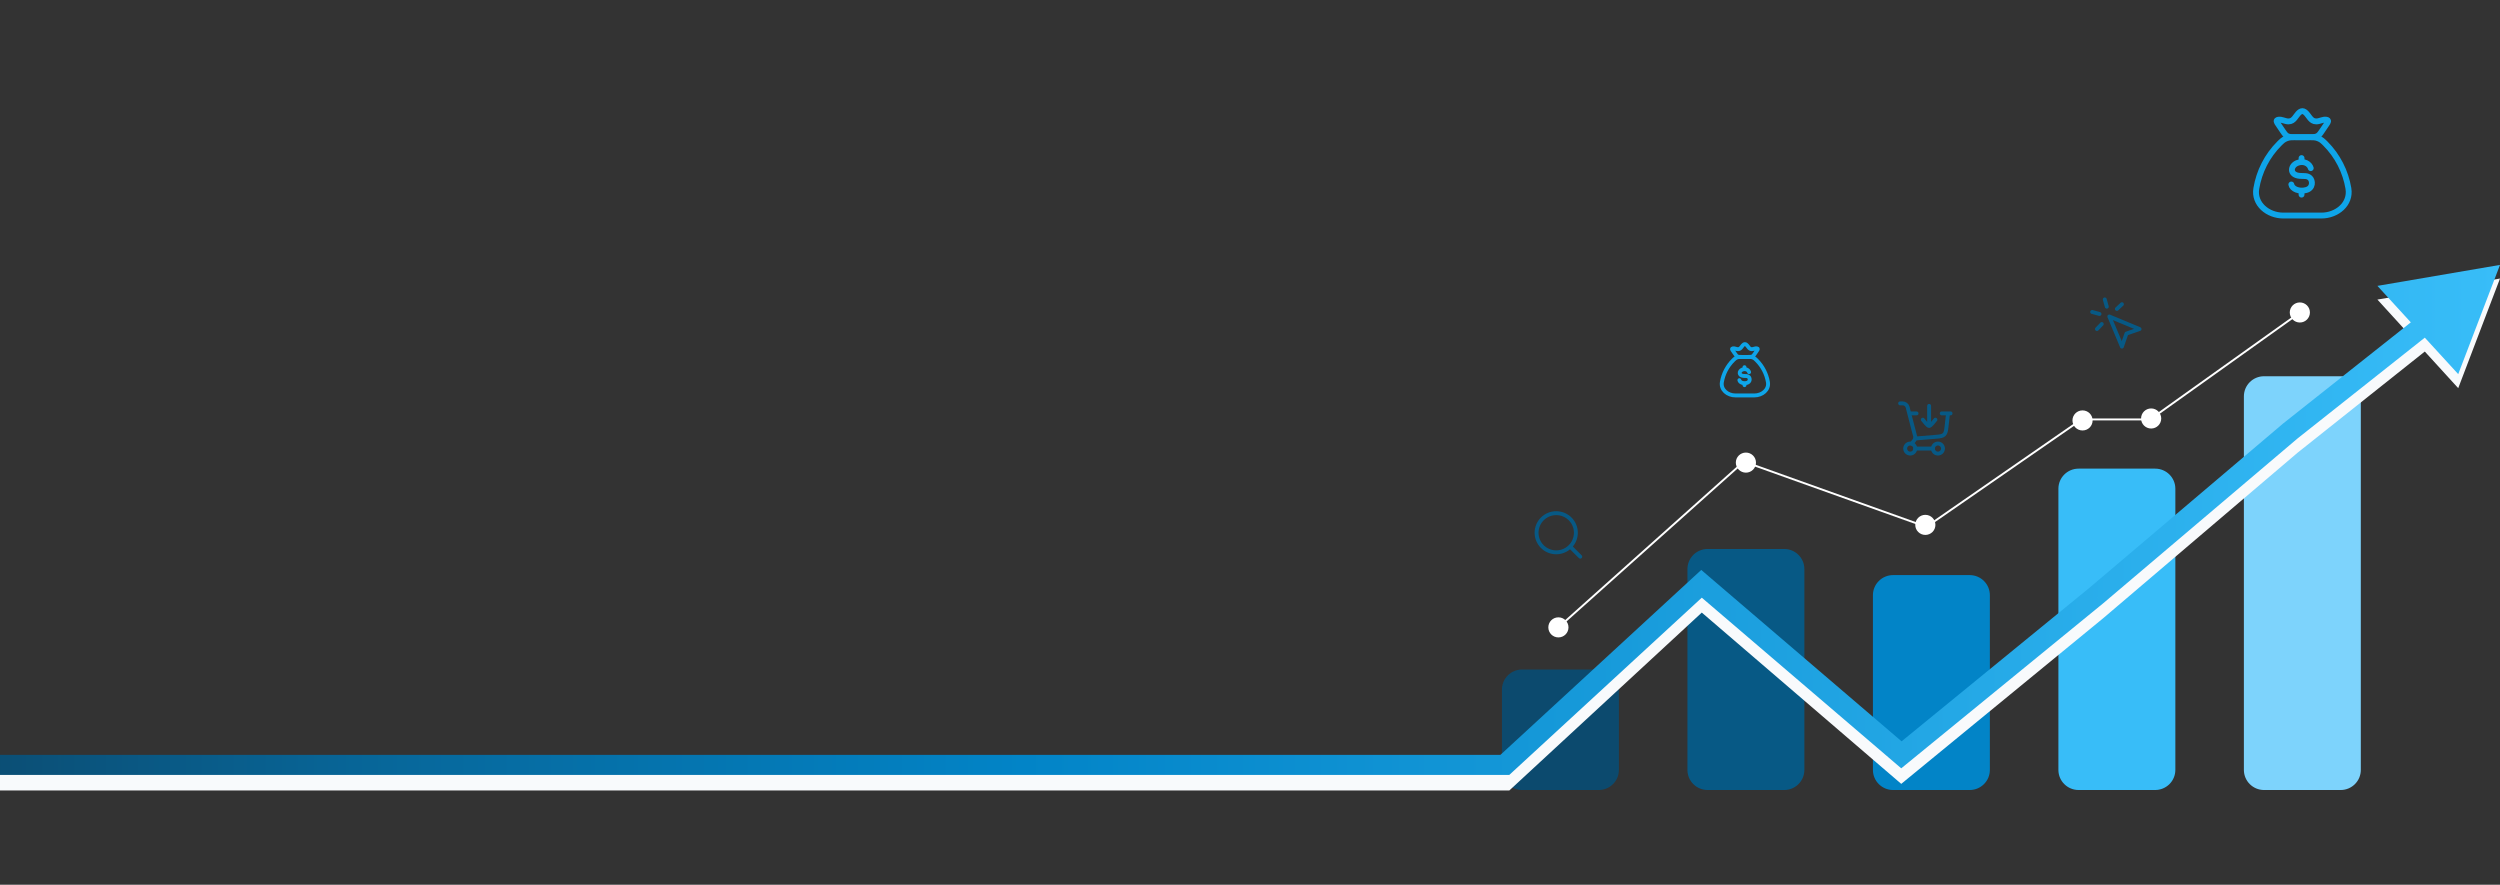 <svg width="1280" height="453" viewBox="0 0 1280 453" fill="none" xmlns="http://www.w3.org/2000/svg">
    <rect x="0" y="0" width="1280" height="453" fill="#333333" stroke="none"/>
    <g clip-path="url(#clip0_9148_12681)">
        <path d="M818.548 342.785H779.323C773.622 342.785 769 347.389 769 353.069V394.205C769 399.885 773.622 404.489 779.323 404.489H818.548C824.249 404.489 828.871 399.885 828.871 394.205V353.069C828.871 347.389 824.249 342.785 818.548 342.785Z" fill="#0C4A6E"/>
        <path d="M913.517 281.078H874.291C868.59 281.078 863.969 285.682 863.969 291.362V394.202C863.969 399.881 868.59 404.486 874.291 404.486H913.517C919.218 404.486 923.84 399.881 923.84 394.202V291.362C923.84 285.682 919.218 281.078 913.517 281.078Z" fill="#075985"/>
        <path d="M1008.48 294.449H969.258C963.557 294.449 958.936 299.054 958.936 304.733V394.204C958.936 399.883 963.557 404.488 969.258 404.488H1008.48C1014.18 404.488 1018.81 399.883 1018.81 394.204V304.733C1018.81 299.054 1014.18 294.449 1008.48 294.449Z" fill="#0284C7"/>
        <path d="M1103.45 239.941H1064.23C1058.53 239.941 1053.9 244.546 1053.9 250.225V394.201C1053.9 399.881 1058.53 404.485 1064.23 404.485H1103.45C1109.15 404.485 1113.78 399.881 1113.78 394.201V250.225C1113.78 244.546 1109.15 239.941 1103.45 239.941Z" fill="#38BDF8"/>
        <path d="M1198.42 192.637H1159.19C1153.49 192.637 1148.87 197.241 1148.87 202.921V394.202C1148.87 399.882 1153.49 404.486 1159.19 404.486H1198.42C1204.12 404.486 1208.74 399.882 1208.74 394.202V202.921C1208.74 197.241 1204.12 192.637 1198.42 192.637Z" fill="#7DD3FC"/>
        <path d="M797.389 321.7L892.873 236.344L986.292 269.766L1065.78 214.747H1100.87L1177.26 160.242" stroke="white" stroke-linecap="round"/>
        <path d="M893.903 241.999C896.754 241.999 899.065 239.697 899.065 236.857C899.065 234.017 896.754 231.715 893.903 231.715C891.053 231.715 888.742 234.017 888.742 236.857C888.742 239.697 891.053 241.999 893.903 241.999Z" fill="white"/>
        <path d="M985.775 273.882C988.625 273.882 990.936 271.579 990.936 268.74C990.936 265.9 988.625 263.598 985.775 263.598C982.924 263.598 980.613 265.9 980.613 268.74C980.613 271.579 982.924 273.882 985.775 273.882Z" fill="white"/>
        <path d="M1066.26 220.405C1069.11 220.405 1071.42 218.103 1071.42 215.263C1071.42 212.423 1069.11 210.121 1066.26 210.121C1063.41 210.121 1061.1 212.423 1061.1 215.263C1061.1 218.103 1063.41 220.405 1066.26 220.405Z" fill="white"/>
        <path d="M1101.39 219.405C1104.24 219.405 1106.55 217.103 1106.55 214.263C1106.55 211.423 1104.24 209.121 1101.39 209.121C1098.54 209.121 1096.23 211.423 1096.23 214.263C1096.23 217.103 1098.54 219.405 1101.39 219.405Z" fill="white"/>
        <path d="M1177.52 165.128C1180.37 165.128 1182.68 162.826 1182.68 159.986C1182.68 157.146 1180.37 154.844 1177.52 154.844C1174.67 154.844 1172.36 157.146 1172.36 159.986C1172.36 162.826 1174.67 165.128 1177.52 165.128Z" fill="white"/>
        <path d="M797.903 326.358C800.754 326.358 803.065 324.056 803.065 321.216C803.065 318.376 800.754 316.074 797.903 316.074C795.053 316.074 792.742 318.376 792.742 321.216C792.742 324.056 795.053 326.358 797.903 326.358Z" fill="white"/>
        <path d="M770.488 399.573V404.733H772.762L774.377 403.24L770.488 399.573ZM871.179 306.507L874.922 302.709L871.04 299.374L867.29 302.84L871.179 306.507ZM1073.11 312.711L1076.76 316.587L1076.8 316.555L1076.84 316.523L1073.11 312.711ZM1280 142.605L1217.23 153.385L1258.61 198.744L1280 142.605ZM973.522 394.403L969.78 398.201L973.437 401.341L977.171 398.279L973.522 394.403ZM1172.71 227.917L1169.12 223.989L1169.05 224.046L1168.98 224.105L1172.71 227.917ZM-40 404.733H770.488V394.413H-40V404.733ZM774.377 403.24L875.068 310.173L867.29 302.84L766.599 395.907L774.377 403.24ZM867.437 310.303L969.78 398.201L977.265 390.605L874.922 302.709L867.437 310.303ZM977.171 398.279L1076.76 316.587L1069.46 308.835L969.874 390.527L977.171 398.279ZM1076.84 316.523L1176.43 231.729L1168.98 224.105L1069.39 308.899L1076.84 316.523ZM1176.29 231.845L1245.71 176.647L1238.54 168.79L1169.12 223.989L1176.29 231.845Z" fill="#F8FAFC"/>
        <path d="M770.488 391.62V396.76H772.762L774.377 395.273L770.488 391.62ZM871.179 298.907L874.922 295.124L871.04 291.802L867.29 295.254L871.179 298.907ZM1073.11 305.088L1076.76 308.949L1076.8 308.917L1076.84 308.885L1073.11 305.088ZM1280 135.629L1217.23 146.367L1258.61 191.554L1280 135.629ZM973.522 386.469L969.78 390.252L973.437 393.381L977.171 390.331L973.522 386.469ZM1172.71 220.616L1169.12 216.703L1169.05 216.759L1168.98 216.818L1172.71 220.616ZM-40 396.76H770.488V386.479H-40V396.76ZM774.377 395.273L875.068 302.56L867.29 295.254L766.599 387.967L774.377 395.273ZM867.437 302.689L969.78 390.252L977.265 382.686L874.922 295.124L867.437 302.689ZM977.171 390.331L1076.76 308.949L1069.46 301.226L969.874 382.608L977.171 390.331ZM1076.84 308.885L1176.43 224.414L1168.98 216.818L1069.39 301.29L1076.84 308.885ZM1176.29 224.529L1245.71 169.541L1238.54 161.714L1169.12 216.703L1176.29 224.529Z" fill="url(#paint0_linear_9148_12681)"/>
        <path d="M1202.4 96.555C1200.95 87.808 1196.82 79.746 1190.6 73.517C1189.23 72.172 1188.55 71.501 1187.04 70.881C1185.54 70.258 1184.24 70.258 1181.66 70.258H1175.97C1173.38 70.258 1172.08 70.258 1170.57 70.881C1169.07 71.501 1168.38 72.172 1167.02 73.517C1160.79 79.746 1156.66 87.808 1155.22 96.555C1153.93 104.411 1161.08 110.365 1169.07 110.365H1188.55C1196.54 110.365 1203.68 104.411 1202.39 96.555" stroke="#0EA5E9" stroke-width="3" stroke-linecap="round" stroke-linejoin="round"/>
        <path d="M1183.1 86.086C1182.53 83.95 1179.62 82.025 1176.14 83.466C1172.65 84.907 1172.11 89.541 1177.37 90.035C1179.76 90.257 1181.3 89.776 1182.73 91.137C1184.15 92.495 1184.42 96.279 1180.78 97.298C1177.14 98.316 1173.54 96.725 1173.16 94.463M1178.39 80.934V82.969M1178.39 97.61V99.653M1166.3 63.423C1165.75 62.621 1164.96 61.53 1166.6 61.284C1168.27 61.027 1170 62.188 1171.7 62.166C1173.24 62.142 1174.03 61.45 1174.87 60.46C1175.76 59.42 1177.13 56.891 1178.81 56.891C1180.48 56.891 1181.85 59.42 1182.74 60.46C1183.59 61.45 1184.37 62.145 1185.91 62.163C1187.61 62.19 1189.35 61.027 1191.03 61.281C1192.65 61.53 1191.86 62.618 1191.32 63.42L1188.86 67.054C1187.81 68.605 1187.28 69.38 1186.18 69.821C1185.07 70.263 1183.66 70.26 1180.81 70.26H1176.8C1173.96 70.26 1172.54 70.26 1171.44 69.821C1170.33 69.383 1169.81 68.602 1168.75 67.051L1166.3 63.423Z" stroke="#0EA5E9" stroke-width="3" stroke-linecap="round" stroke-linejoin="round"/>
        <path d="M905.185 195.678C904.461 191.379 902.396 187.417 899.28 184.355C898.599 183.695 898.258 183.365 897.505 183.059C896.752 182.754 896.104 182.754 894.811 182.754H891.967C890.672 182.754 890.025 182.754 889.272 183.059C888.52 183.365 888.177 183.695 887.496 184.355C884.382 187.417 882.315 191.379 881.593 195.678C880.951 199.538 884.524 202.465 888.519 202.465H898.259C902.253 202.465 905.829 199.538 905.183 195.678" stroke="#0EA5E9" stroke-width="2" stroke-linecap="round" stroke-linejoin="round"/>
        <path d="M895.534 190.532C895.249 189.482 893.797 188.536 892.054 189.244C890.312 189.953 890.036 192.23 892.671 192.473C893.863 192.582 894.639 192.346 895.349 193.014C896.062 193.682 896.194 195.541 894.375 196.042C892.558 196.543 890.758 195.761 890.563 194.649M893.18 188V188.999M893.18 196.196V197.2M887.133 179.394C886.859 178.999 886.465 178.464 887.28 178.342C888.117 178.217 888.987 178.786 889.839 178.776C890.608 178.765 890.999 178.424 891.422 177.938C891.864 177.427 892.551 176.184 893.388 176.184C894.226 176.184 894.912 177.427 895.355 177.938C895.777 178.424 896.169 178.766 896.938 178.775C897.79 178.789 898.659 178.217 899.497 178.341C900.311 178.464 899.917 178.998 899.645 179.392L898.415 181.179C897.888 181.941 897.625 182.322 897.073 182.538C896.522 182.755 895.812 182.754 894.388 182.754H892.389C890.964 182.754 890.253 182.754 889.703 182.538C889.153 182.323 888.889 181.94 888.362 181.177L887.133 179.394Z" stroke="#0EA5E9" stroke-width="2" stroke-linecap="round" stroke-linejoin="round"/>
        <path d="M980.614 224.516L991.865 223.581C995.387 223.289 996.176 222.524 996.566 219.026L997.388 211.661M978.033 211.661H981.259M998.678 211.661H994.162M984.485 214.875C985.12 215.525 986.807 218.089 987.711 218.089M987.711 218.089C988.614 218.089 990.302 215.525 990.936 214.875M987.711 218.089V207.805" stroke="#075985" stroke-width="2" stroke-linecap="round" stroke-linejoin="round"/>
        <path d="M978.034 232.232C979.459 232.232 980.614 231.081 980.614 229.661C980.614 228.241 979.459 227.09 978.034 227.09C976.608 227.09 975.453 228.241 975.453 229.661C975.453 231.081 976.608 232.232 978.034 232.232Z" stroke="#075985" stroke-width="2" stroke-linecap="round" stroke-linejoin="round"/>
        <path d="M992.227 232.232C993.653 232.232 994.808 231.081 994.808 229.661C994.808 228.241 993.653 227.09 992.227 227.09C990.802 227.09 989.646 228.241 989.646 229.661C989.646 231.081 990.802 232.232 992.227 232.232Z" stroke="#075985" stroke-width="2" stroke-linecap="round" stroke-linejoin="round"/>
        <path d="M980.613 229.658H989.645M972.871 206.52H974.118C975.337 206.52 976.398 207.323 976.695 208.467L980.536 223.329C980.631 223.7 980.64 224.089 980.561 224.464C980.483 224.84 980.32 225.193 980.083 225.496L978.847 227.087" stroke="#075985" stroke-width="2" stroke-linecap="round" stroke-linejoin="round"/>
        <path d="M1077.64 153.301L1078.68 157.029M1074.94 160.757L1071.19 159.728M1086.42 155.743L1083.84 158.186M1076.1 165.899L1073.64 168.47M1079.97 162.042L1086.42 177.468L1088.74 170.784L1095.45 168.47L1079.97 162.042Z" stroke="#075985" stroke-width="2" stroke-linecap="round" stroke-linejoin="round"/>
        <path d="M804.053 280.007L809.086 285.021M806.85 272.765C806.85 270.106 805.789 267.555 803.902 265.675C802.014 263.794 799.455 262.738 796.785 262.738C794.116 262.738 791.556 263.794 789.668 265.675C787.781 267.555 786.721 270.106 786.721 272.765C786.721 275.425 787.781 277.975 789.668 279.855C791.556 281.736 794.116 282.792 796.785 282.792C799.455 282.792 802.014 281.736 803.902 279.855C805.789 277.975 806.85 275.425 806.85 272.765Z" stroke="#075985" stroke-width="2" stroke-linecap="round" stroke-linejoin="round"/>
    </g>
    <defs>
        <linearGradient id="paint0_linear_9148_12681" x1="-40" y1="266.195" x2="1280" y2="266.195" gradientUnits="userSpaceOnUse">
            <stop stop-color="#0C4A6E"/>
            <stop offset="0.18" stop-color="#07679A"/>
            <stop offset="0.427" stop-color="#0284C7"/>
            <stop offset="1" stop-color="#38BDF8"/>
        </linearGradient>
        <clipPath id="clip0_9148_12681">
            <rect width="1280" height="452.495" fill="white" transform="translate(0 0.078)"/>
        </clipPath>
    </defs>
</svg>
